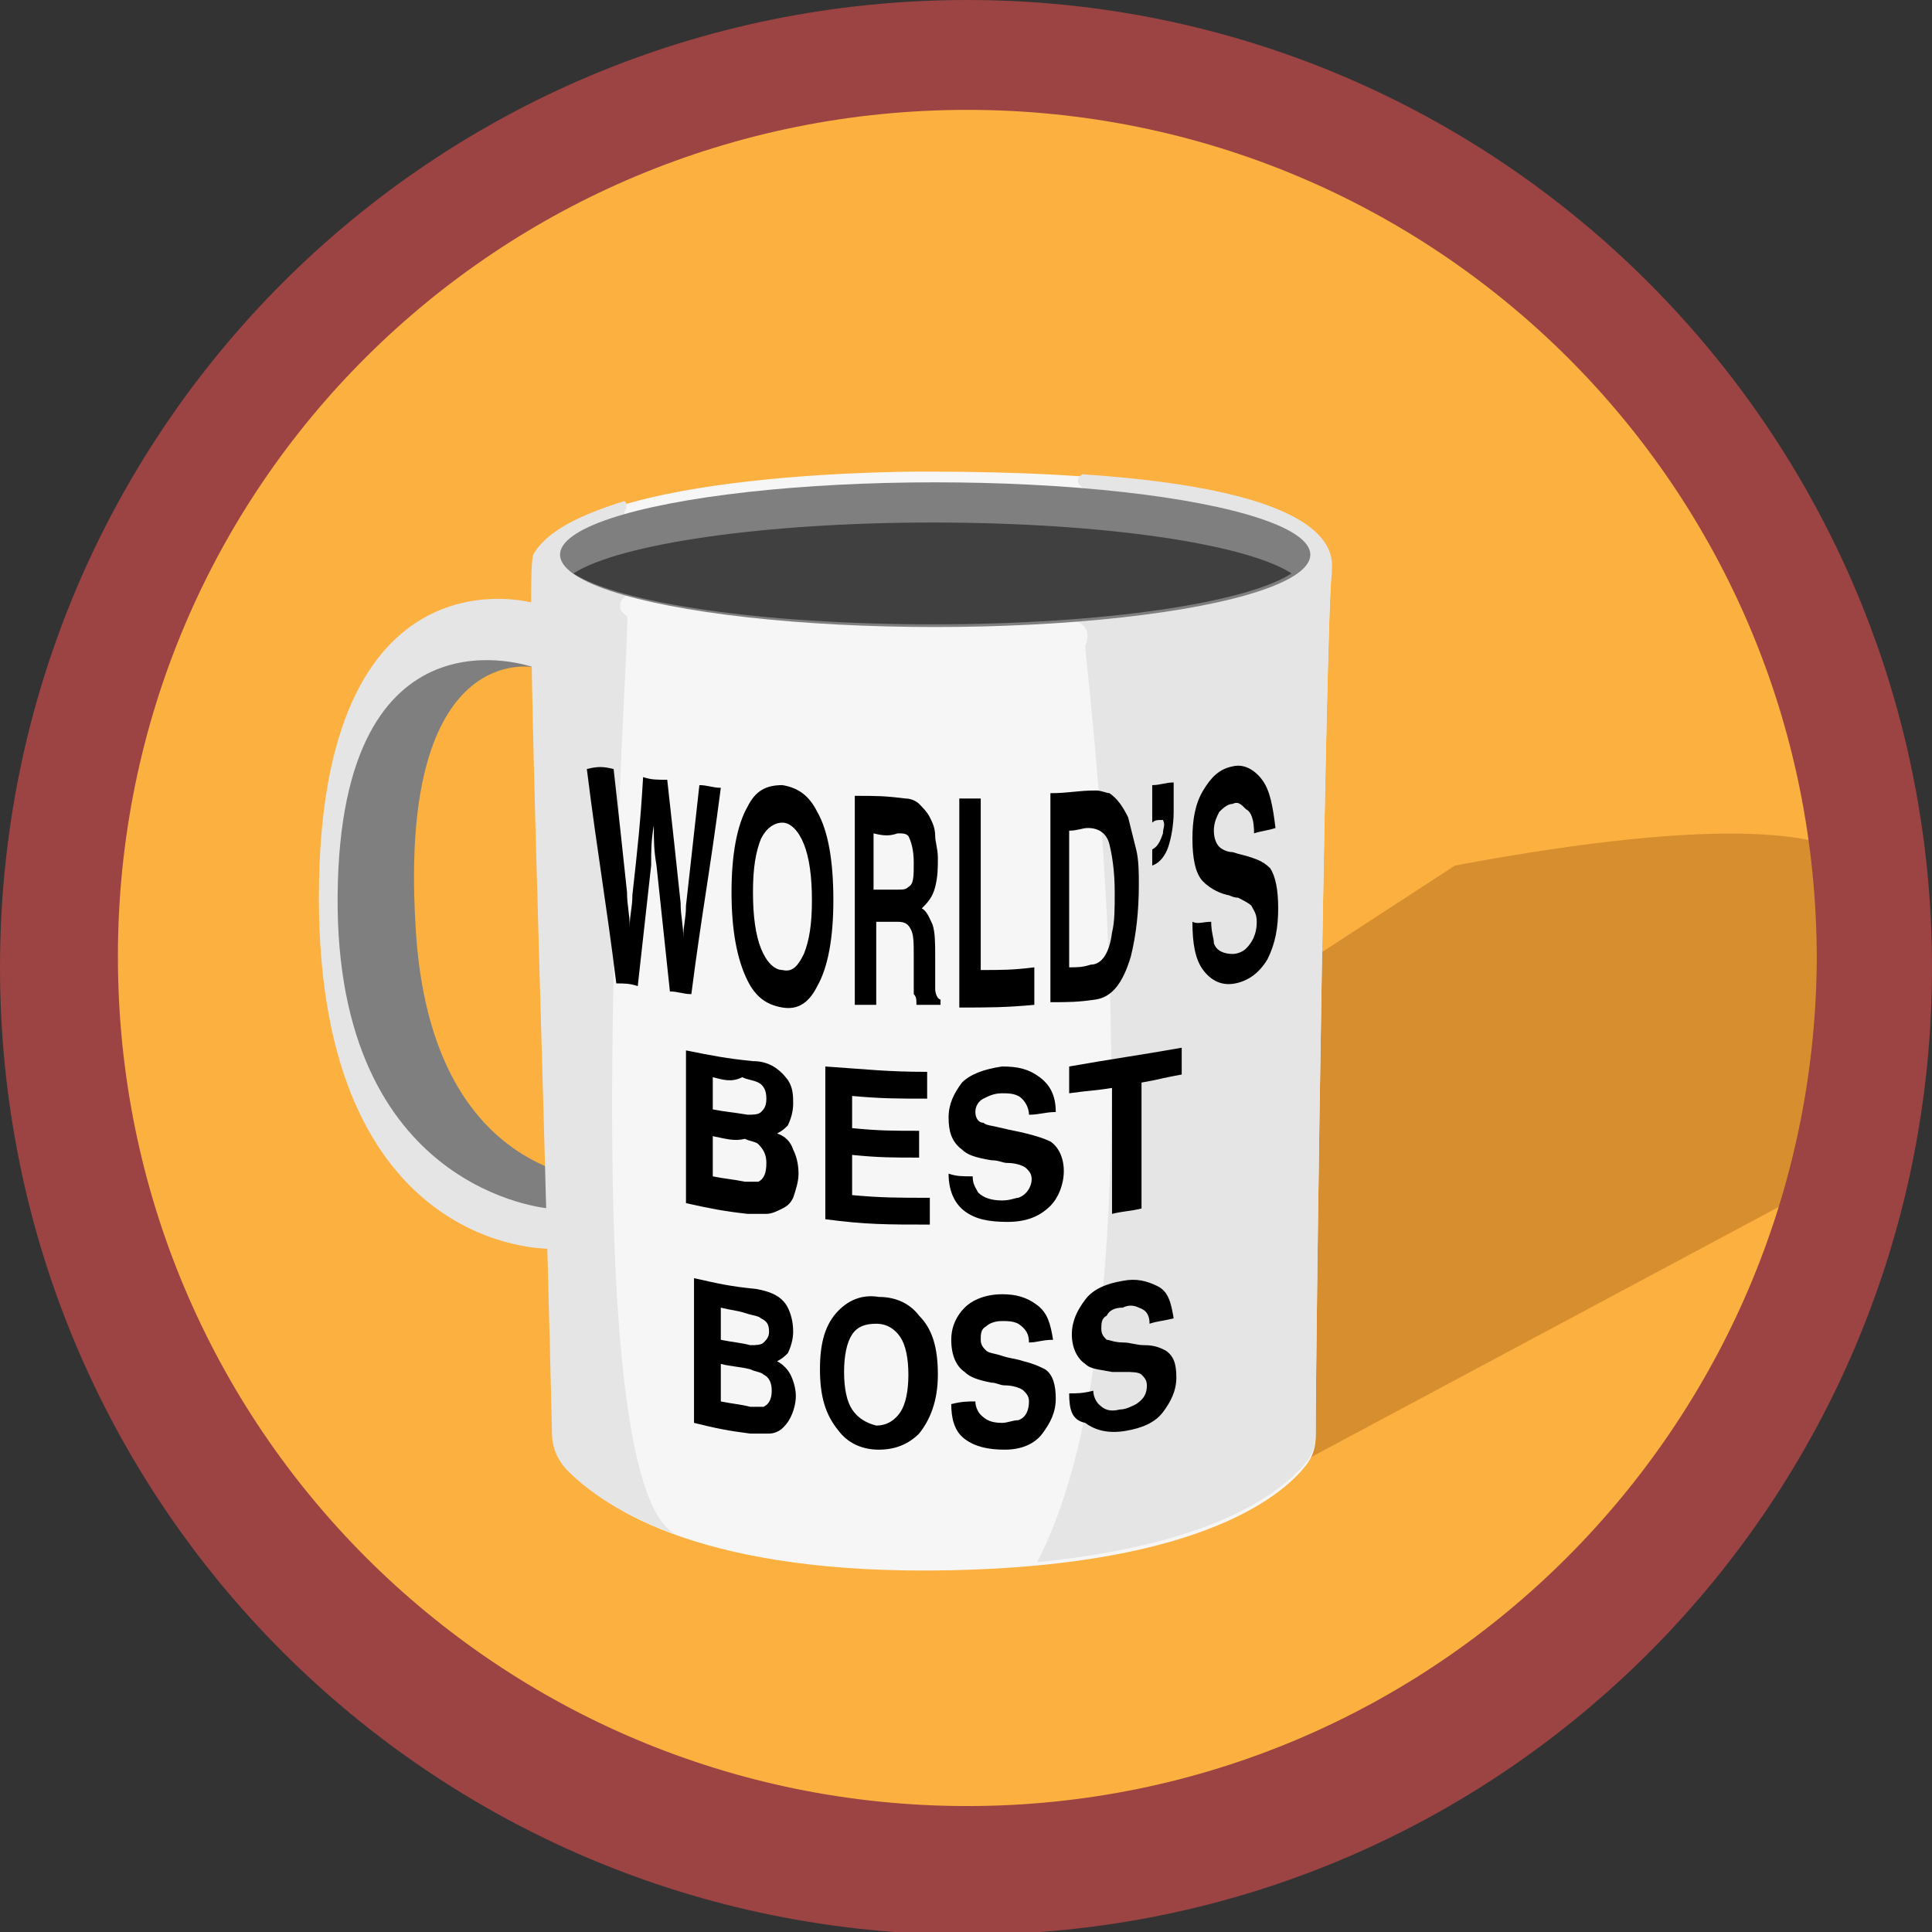 <?xml version="1.0" encoding="utf-8"?>
<!-- Generator: Adobe Illustrator 18.1.1, SVG Export Plug-In . SVG Version: 6.00 Build 0)  -->
<svg version="1.1" id="Layer_1" xmlns="http://www.w3.org/2000/svg" xmlns:xlink="http://www.w3.org/1999/xlink" x="0px" y="0px"
	 viewBox="0 0 72.1 72.1" enable-background="new 0 0 72.1 72.1" xml:space="preserve">
<rect x="0" y="0" width="72.1" height="72.1" fill="#333333" stroke="none"/>
<circle id="_x2E_svg_2299_" fill="#FBB040" cx="37.8" cy="36.1" r="34.2"/>
<path id="_x2E_svg_2283_" fill="#D78E2F" d="M48.7,54.5l20-10.7l0.8-8.8c0,0,5.2-6.5-15.2-2.7L20.8,54.1L48.7,54.5z"/>
<path id="_x2E_svg_2298_" fill="#9C4343" d="M36.1,0C16.1,0,0,16.1,0,36.1s16.1,36.1,36.1,36.1S72.1,56,72.1,36.1S56,0,36.1,0z
	 M36.1,67.4c-17.5,0-31.7-14.1-31.7-31.7S18.6,4.1,36.1,4.1s31.7,14.1,31.7,31.7C67.7,53.2,53.6,67.4,36.1,67.4z"/>
<path id="_x2E_svg_2282_" fill="#7F7F7F" d="M19.9,24.9c0,0-5-1-4.4,9.5c0.5,10.5,8,9.7,8,9.7v2l-5.2-0.5c0,0-6-3.1-6-9.9
	C12.3,28.9,13.2,21.5,19.9,24.9z"/>
<path id="_x2E_svg_2281_" fill="#F7F6F7" d="M34.6,17.6c0,0-12.9-0.1-14.5,3.2c-0.4,0.7,0.3,15.9,0.7,32.8c0,0.5,0.2,1,0.6,1.4
	c1.2,1.3,4.9,3.8,14.1,3.6c9.5-0.2,12.5-2.9,13.3-4c0.2-0.3,0.3-0.6,0.3-1c0-3.8,0.4-31.2,0.6-32.2C49.7,20.3,49.1,17.6,34.6,17.6z"
	/>
<path id="_x2E_svg_2280_" fill="#E5E5E5" d="M19.9,24.9c0,0-7.2-2.6-7.3,8.5s7.9,11.7,7.9,11.7v1.5c0,0-8.6,0.2-8.6-13.1s8-11,8-11
	L19.9,24.9z"/>
<path id="_x2E_svg_2279_" fill="#E5E5E5" d="M25.3,57.3c-2.2-0.8-3.4-1.7-4.1-2.4c-0.4-0.4-0.6-0.9-0.6-1.4
	c-0.4-16.9-1-32.1-0.7-32.8c0.5-0.9,1.8-1.5,3.4-2c0,0,0.2,0.1,0,0.4l0.1,3.1c0,0-0.6,0.4,0,0.8C23.6,23,21.1,55.6,25.3,57.3
	L25.3,57.3z"/>
<path id="_x2E_svg_2278_" fill="#E5E5E5" d="M38.7,58.3c7-0.7,9.3-2.8,10.1-3.8c0.2-0.3,0.3-0.6,0.3-1c0-3.8,0.4-31.2,0.6-32.2
	c0.1-0.9-0.3-3-9.3-3.6c0,0-0.4,0.2,0,0.5l-0.2,5c0,0,0.6,0.2,0.3,0.9C40.4,24,43.7,48.8,38.7,58.3L38.7,58.3z"/>
<ellipse id="_x2E_svg_2275_" fill="#7F7F7F" cx="34.9" cy="20.7" rx="14" ry="2.7"/>
<g id="_x2E_svg_2274_">
	<g>
		<path d="M22.9,28.7c0.2,1.8,0.3,2.7,0.5,4.6c0,0.5,0.1,0.8,0.1,1.3c0-0.5,0.1-0.7,0.1-1.2c0.2-1.8,0.3-2.7,0.4-4.4
			c0.3,0.1,0.5,0.1,0.9,0.1c0.2,1.8,0.3,2.7,0.5,4.6c0,0.5,0.1,0.8,0.1,1.3c0-0.5,0.1-0.7,0.1-1.2c0.2-1.8,0.3-2.7,0.5-4.5
			c0.3,0,0.5,0.1,0.8,0.1c-0.4,3.1-0.7,4.6-1.1,7.7c-0.3,0-0.5-0.1-0.8-0.1c-0.2-1.9-0.3-2.8-0.5-4.7c-0.1-0.6-0.1-0.9-0.1-1.5
			c-0.1,0.6-0.1,0.9-0.1,1.5c-0.2,1.8-0.3,2.7-0.5,4.5c-0.3-0.1-0.5-0.1-0.8-0.1c-0.4-3.2-0.7-4.8-1.1-8
			C22.3,28.6,22.5,28.6,22.9,28.7z"/>
		<path d="M30.5,36.8c-0.3,0.6-0.7,0.9-1.3,0.8c-0.6-0.1-1-0.4-1.3-1c-0.4-0.8-0.6-1.9-0.6-3.3c0-1.4,0.2-2.5,0.6-3.2
			c0.3-0.6,0.7-0.8,1.3-0.8c0.6,0.1,1,0.4,1.3,1c0.4,0.7,0.6,1.8,0.6,3.3C31.1,35,30.9,36.1,30.5,36.8z M30,35.6
			c0.2-0.5,0.3-1.1,0.3-2c0-0.9-0.1-1.6-0.3-2.1c-0.2-0.5-0.5-0.8-0.8-0.8c-0.3,0-0.6,0.2-0.8,0.6c-0.2,0.5-0.3,1.1-0.3,2
			c0,0.9,0.1,1.6,0.3,2.1c0.2,0.5,0.5,0.8,0.8,0.8C29.6,36.3,29.8,36,30,35.6z"/>
		<path d="M34.3,30c0.1,0.1,0.3,0.3,0.4,0.5c0.1,0.2,0.2,0.4,0.2,0.7c0,0.2,0.1,0.5,0.1,0.8c0,0.4,0,0.7-0.1,1.1
			c-0.1,0.4-0.3,0.6-0.5,0.8c0.2,0.1,0.3,0.4,0.4,0.6c0.1,0.3,0.1,0.7,0.1,1.2c0,0.2,0,0.3,0,0.5c0,0.4,0,0.6,0,0.7
			c0,0.2,0.1,0.4,0.2,0.4c0,0.1,0,0.1,0,0.2c-0.4,0-0.5,0-0.9,0c0-0.2,0-0.3-0.1-0.4c0-0.2,0-0.4,0-0.7c0-0.3,0-0.4,0-0.7
			c0-0.5,0-0.8-0.1-1s-0.2-0.3-0.5-0.3c-0.3,0-0.5,0-0.8,0c0,1.2,0,1.8,0,3.1c-0.3,0-0.5,0-0.8,0c0-3.1,0-4.7,0-7.8
			c0.8,0,1.1,0,1.9,0.1C34,29.8,34.2,29.9,34.3,30z M32.6,31.1c0,0.8,0,1.3,0,2.1c0.4,0,0.5,0,0.9,0c0.2,0,0.3,0,0.4-0.1
			c0.2-0.1,0.2-0.4,0.2-0.9c0-0.5-0.1-0.8-0.2-1c-0.1-0.1-0.2-0.1-0.4-0.1C33.2,31.2,33,31.2,32.6,31.1z"/>
		<path d="M35.8,29.8c0.3,0,0.5,0,0.8,0c0,2.6,0,3.9,0,6.4c0.8,0,1.2,0,2-0.1c0,0.6,0,0.8,0,1.4c-1.1,0.1-1.7,0.1-2.8,0.1
			C35.8,34.5,35.8,32.9,35.8,29.8z"/>
		<path d="M41.4,29.6c0.3,0.2,0.5,0.5,0.7,0.9c0.1,0.4,0.2,0.8,0.3,1.2c0.1,0.4,0.1,0.9,0.1,1.3c0,1-0.1,1.9-0.3,2.7
			c-0.3,1-0.7,1.5-1.3,1.6c-0.7,0.1-1,0.1-1.7,0.1c0-3.1,0-4.7,0-7.8c0.7,0,1-0.1,1.7-0.1C41.1,29.5,41.3,29.6,41.4,29.6z M39.9,31
			c0,2,0,3.1,0,5.1c0.3,0,0.5,0,0.8-0.1c0.4,0,0.7-0.4,0.8-1.2c0.1-0.4,0.1-0.9,0.1-1.5c0-0.8-0.1-1.4-0.2-1.8
			c-0.1-0.4-0.4-0.6-0.8-0.6C40.4,30.9,40.2,31,39.9,31z"/>
		<path d="M43,31.7c0.2-0.1,0.3-0.3,0.4-0.6c0-0.2,0.1-0.3,0-0.5c-0.2,0-0.3,0-0.4,0.1c0-0.6,0-0.8,0-1.4c0.3,0,0.5-0.1,0.8-0.1
			c0,0.4,0,0.7,0,1.1c0,0.5-0.1,1-0.2,1.3c-0.1,0.3-0.3,0.6-0.6,0.7C43,32.1,43,32,43,31.7z"/>
		<path d="M45.2,34.4c0,0.4,0.1,0.6,0.1,0.8c0.1,0.3,0.4,0.4,0.7,0.4c0.2,0,0.4-0.1,0.5-0.2c0.2-0.2,0.4-0.5,0.4-1
			c0-0.3-0.1-0.4-0.2-0.6c-0.1-0.1-0.3-0.2-0.5-0.3c-0.2,0-0.3-0.1-0.4-0.1c-0.4-0.1-0.7-0.3-0.9-0.5c-0.3-0.3-0.4-0.9-0.4-1.6
			c0-0.7,0.1-1.3,0.4-1.8c0.3-0.5,0.6-0.8,1.1-0.9c0.4-0.1,0.8,0.1,1.1,0.5c0.3,0.4,0.4,1,0.5,1.8c-0.3,0.1-0.5,0.1-0.8,0.2
			c0-0.5-0.1-0.8-0.3-0.9C46.3,30,46.2,29.9,46,30c-0.2,0-0.4,0.2-0.5,0.3c-0.1,0.2-0.2,0.4-0.2,0.7c0,0.3,0.1,0.5,0.2,0.6
			c0.1,0.1,0.3,0.2,0.5,0.2c0.3,0.1,0.4,0.1,0.7,0.2c0.3,0.1,0.5,0.2,0.7,0.4c0.2,0.3,0.3,0.8,0.3,1.5c0,0.7-0.1,1.3-0.4,1.9
			c-0.3,0.5-0.7,0.8-1.2,0.9c-0.5,0.1-0.9-0.1-1.2-0.5c-0.3-0.4-0.4-1-0.4-1.8C44.7,34.5,44.9,34.4,45.2,34.4z"/>
	</g>
</g>
<g id="_x2E_svg_2273_">
	<g>
		<path d="M29.4,40.3c0.2,0.3,0.2,0.6,0.2,0.9c0,0.3-0.1,0.6-0.2,0.8c-0.1,0.1-0.2,0.2-0.4,0.3c0.3,0.1,0.5,0.3,0.6,0.6
			c0.1,0.2,0.2,0.5,0.2,0.9c0,0.3-0.1,0.6-0.2,0.9c-0.1,0.2-0.2,0.3-0.4,0.4c-0.2,0.1-0.4,0.2-0.6,0.2c-0.2,0-0.5,0-0.7,0
			c-0.9-0.1-1.4-0.2-2.3-0.4c0-2.3,0-3.4,0-5.7c1,0.2,1.5,0.3,2.5,0.4C28.7,39.6,29.1,39.9,29.4,40.3z M26.6,40.2c0,0.5,0,0.7,0,1.2
			c0.5,0.1,0.7,0.1,1.3,0.2c0.2,0,0.4,0,0.5-0.1c0.1-0.1,0.2-0.2,0.2-0.5c0-0.3-0.1-0.5-0.3-0.6c-0.2-0.1-0.4-0.1-0.6-0.2
			C27.3,40.4,27,40.3,26.6,40.2z M26.6,42.4c0,0.6,0,0.9,0,1.5c0.5,0.1,0.7,0.1,1.2,0.2c0.2,0,0.4,0,0.5,0c0.2-0.1,0.3-0.3,0.3-0.7
			c0-0.3-0.1-0.5-0.3-0.7c-0.1-0.1-0.3-0.1-0.5-0.2C27.4,42.6,27.1,42.5,26.6,42.4z"/>
		<path d="M34.6,41c-1.1,0-1.7,0-2.8-0.1c0,0.5,0,0.7,0,1.2c1,0.1,1.5,0.1,2.5,0.1c0,0.4,0,0.6,0,1c-1,0-1.5,0-2.5-0.1
			c0,0.6,0,0.9,0,1.5c1.1,0.1,1.7,0.1,2.9,0.1c0,0.4,0,0.6,0,1c-1.6,0-2.4,0-3.9-0.2c0-2.3,0-3.4,0-5.7c1.5,0.1,2.3,0.2,3.8,0.2
			C34.6,40.4,34.6,40.6,34.6,41z"/>
		<path d="M36.3,43.9c0,0.3,0.1,0.4,0.2,0.6c0.2,0.2,0.5,0.3,0.9,0.3c0.3,0,0.5-0.1,0.6-0.1c0.3-0.1,0.5-0.4,0.5-0.7
			c0-0.2-0.1-0.3-0.2-0.4c-0.1-0.1-0.4-0.2-0.7-0.2c-0.2,0-0.3-0.1-0.6-0.1c-0.6-0.1-0.9-0.2-1.1-0.4c-0.4-0.3-0.5-0.7-0.5-1.2
			c0-0.5,0.2-0.9,0.5-1.3c0.3-0.3,0.8-0.5,1.5-0.6c0.6,0,1,0.1,1.4,0.4c0.4,0.3,0.6,0.7,0.6,1.3c-0.4,0-0.6,0.1-1,0.1
			c0-0.3-0.2-0.6-0.4-0.7c-0.2-0.1-0.4-0.1-0.6-0.1c-0.3,0-0.5,0.1-0.7,0.2c-0.2,0.1-0.3,0.3-0.3,0.5c0,0.2,0.1,0.4,0.3,0.4
			c0.1,0.1,0.3,0.1,0.7,0.2c0.4,0.1,0.5,0.1,0.9,0.2c0.4,0.1,0.7,0.2,0.9,0.3c0.3,0.2,0.5,0.6,0.5,1.1c0,0.5-0.2,1-0.5,1.3
			c-0.4,0.4-0.9,0.6-1.6,0.6c-0.7,0-1.2-0.1-1.6-0.4c-0.4-0.3-0.6-0.8-0.6-1.4C35.7,43.9,35.9,43.9,36.3,43.9z"/>
		<path d="M44.1,39.1c0,0.4,0,0.6,0,1c-0.6,0.1-0.9,0.2-1.5,0.3c0,1.9,0,2.8,0,4.7c-0.4,0.1-0.7,0.1-1.1,0.2c0-1.9,0-2.8,0-4.7
			c-0.6,0.1-0.9,0.1-1.6,0.2c0-0.4,0-0.6,0-1C41.6,39.5,42.4,39.4,44.1,39.1z"/>
	</g>
</g>
<g id="_x2E_svg_2272_">
	<g>
		<path d="M29.4,48.8c0.1,0.2,0.2,0.5,0.2,0.9c0,0.3-0.1,0.6-0.2,0.8c-0.1,0.1-0.2,0.2-0.4,0.3c0.2,0.1,0.4,0.3,0.5,0.5
			c0.1,0.2,0.2,0.5,0.2,0.8c0,0.3-0.1,0.6-0.2,0.8c-0.1,0.2-0.2,0.3-0.3,0.4c-0.1,0.1-0.3,0.2-0.5,0.2c-0.2,0-0.4,0-0.7,0
			c-0.8-0.1-1.3-0.2-2.1-0.4c0-2.2,0-3.3,0-5.4c0.9,0.2,1.3,0.3,2.3,0.4C28.8,48.2,29.2,48.4,29.4,48.8z M26.9,48.8
			c0,0.5,0,0.7,0,1.2c0.5,0.1,0.7,0.1,1.1,0.2c0.2,0,0.4,0,0.5-0.1c0.1-0.1,0.2-0.2,0.2-0.4c0-0.3-0.1-0.4-0.3-0.5
			c-0.1-0.1-0.3-0.1-0.6-0.2C27.5,48.9,27.3,48.9,26.9,48.8z M26.9,50.9c0,0.6,0,0.9,0,1.4c0.5,0.1,0.7,0.1,1.1,0.2
			c0.2,0,0.4,0,0.5,0c0.2-0.1,0.3-0.3,0.3-0.6c0-0.3-0.1-0.5-0.3-0.6c-0.1-0.1-0.3-0.1-0.5-0.2C27.6,51,27.3,51,26.9,50.9z"/>
		<path d="M34.3,53.5c-0.4,0.4-0.9,0.6-1.5,0.6c-0.7,0-1.2-0.3-1.5-0.7c-0.5-0.6-0.7-1.3-0.7-2.3c0-1,0.2-1.7,0.7-2.2
			c0.4-0.4,0.9-0.6,1.5-0.5c0.7,0,1.2,0.3,1.5,0.7c0.5,0.5,0.7,1.2,0.7,2.2C35,52.3,34.7,53,34.3,53.5z M33.6,52.7
			c0.2-0.3,0.3-0.8,0.3-1.4c0-0.6-0.1-1.1-0.3-1.4s-0.5-0.5-0.9-0.5c-0.4,0-0.7,0.1-0.9,0.4c-0.2,0.3-0.3,0.8-0.3,1.4
			c0,0.6,0.1,1.1,0.3,1.4c0.2,0.3,0.5,0.5,0.9,0.6C33.1,53.2,33.4,53,33.6,52.7z"/>
		<path d="M36.4,52.3c0,0.2,0.1,0.4,0.2,0.5c0.2,0.2,0.4,0.3,0.8,0.3c0.2,0,0.4-0.1,0.6-0.1c0.3-0.1,0.4-0.4,0.4-0.7
			c0-0.2-0.1-0.3-0.2-0.4c-0.1-0.1-0.4-0.2-0.7-0.2c-0.2,0-0.3-0.1-0.5-0.1c-0.5-0.1-0.8-0.2-1-0.4c-0.3-0.2-0.5-0.6-0.5-1.2
			c0-0.5,0.2-0.9,0.5-1.2c0.3-0.3,0.8-0.5,1.4-0.5c0.5,0,0.9,0.1,1.3,0.4c0.4,0.3,0.5,0.7,0.6,1.3c-0.4,0-0.6,0.1-0.9,0.1
			c0-0.3-0.1-0.5-0.4-0.7c-0.2-0.1-0.4-0.1-0.6-0.1c-0.3,0-0.5,0.1-0.6,0.2c-0.2,0.1-0.2,0.3-0.2,0.5c0,0.2,0.1,0.3,0.2,0.4
			c0.1,0.1,0.3,0.1,0.6,0.2c0.3,0.1,0.5,0.1,0.8,0.2c0.4,0.1,0.6,0.2,0.8,0.3c0.3,0.2,0.4,0.6,0.4,1.1c0,0.5-0.2,0.9-0.5,1.3
			c-0.3,0.4-0.8,0.6-1.4,0.6c-0.6,0-1.1-0.1-1.5-0.4c-0.4-0.3-0.5-0.8-0.5-1.3C35.9,52.3,36.1,52.3,36.4,52.3z"/>
		<path d="M40.8,51.9c0,0.2,0.1,0.4,0.2,0.5c0.2,0.2,0.4,0.3,0.8,0.2c0.2,0,0.4-0.1,0.6-0.2c0.3-0.2,0.4-0.4,0.4-0.7
			c0-0.2-0.1-0.3-0.2-0.4c-0.1-0.1-0.4-0.1-0.6-0.1c-0.2,0-0.3,0-0.5,0c-0.5-0.1-0.8-0.1-1-0.3c-0.3-0.2-0.5-0.6-0.5-1.1
			c0-0.5,0.2-0.9,0.5-1.3c0.3-0.4,0.8-0.6,1.4-0.7c0.5-0.1,0.9,0,1.3,0.2c0.4,0.2,0.5,0.6,0.6,1.2c-0.4,0.1-0.6,0.1-0.9,0.2
			c0-0.3-0.1-0.5-0.4-0.6c-0.2-0.1-0.4-0.1-0.6,0c-0.3,0-0.5,0.1-0.6,0.3c-0.2,0.1-0.2,0.3-0.2,0.5c0,0.2,0.1,0.3,0.2,0.4
			c0.1,0,0.3,0.1,0.6,0.1c0.3,0,0.5,0.1,0.8,0.1c0.4,0,0.6,0.1,0.8,0.2c0.3,0.2,0.4,0.5,0.4,1c0,0.5-0.2,0.9-0.5,1.3
			c-0.3,0.4-0.8,0.6-1.4,0.7c-0.6,0.1-1.1,0-1.5-0.3C40,53,39.9,52.6,39.9,52C40.2,52,40.4,52,40.8,51.9z"/>
	</g>
</g>
<path id="_x2E_svg_2271_" fill="#3F403F" d="M21.4,21.4c1.7,1.1,7,1.9,13.4,1.9c6.4,0,11.7-0.8,13.4-1.9c-1.7-1.1-7-1.9-13.4-1.9
	C28.5,19.5,23.1,20.3,21.4,21.4z"/>
<g>
</g>
<g>
</g>
<g>
</g>
<g>
</g>
<g>
</g>
<g>
</g>
<g>
</g>
<g>
</g>
<g>
</g>
<g>
</g>
<g>
</g>
<g>
</g>
<g>
</g>
<g>
</g>
<g>
</g>
</svg>

